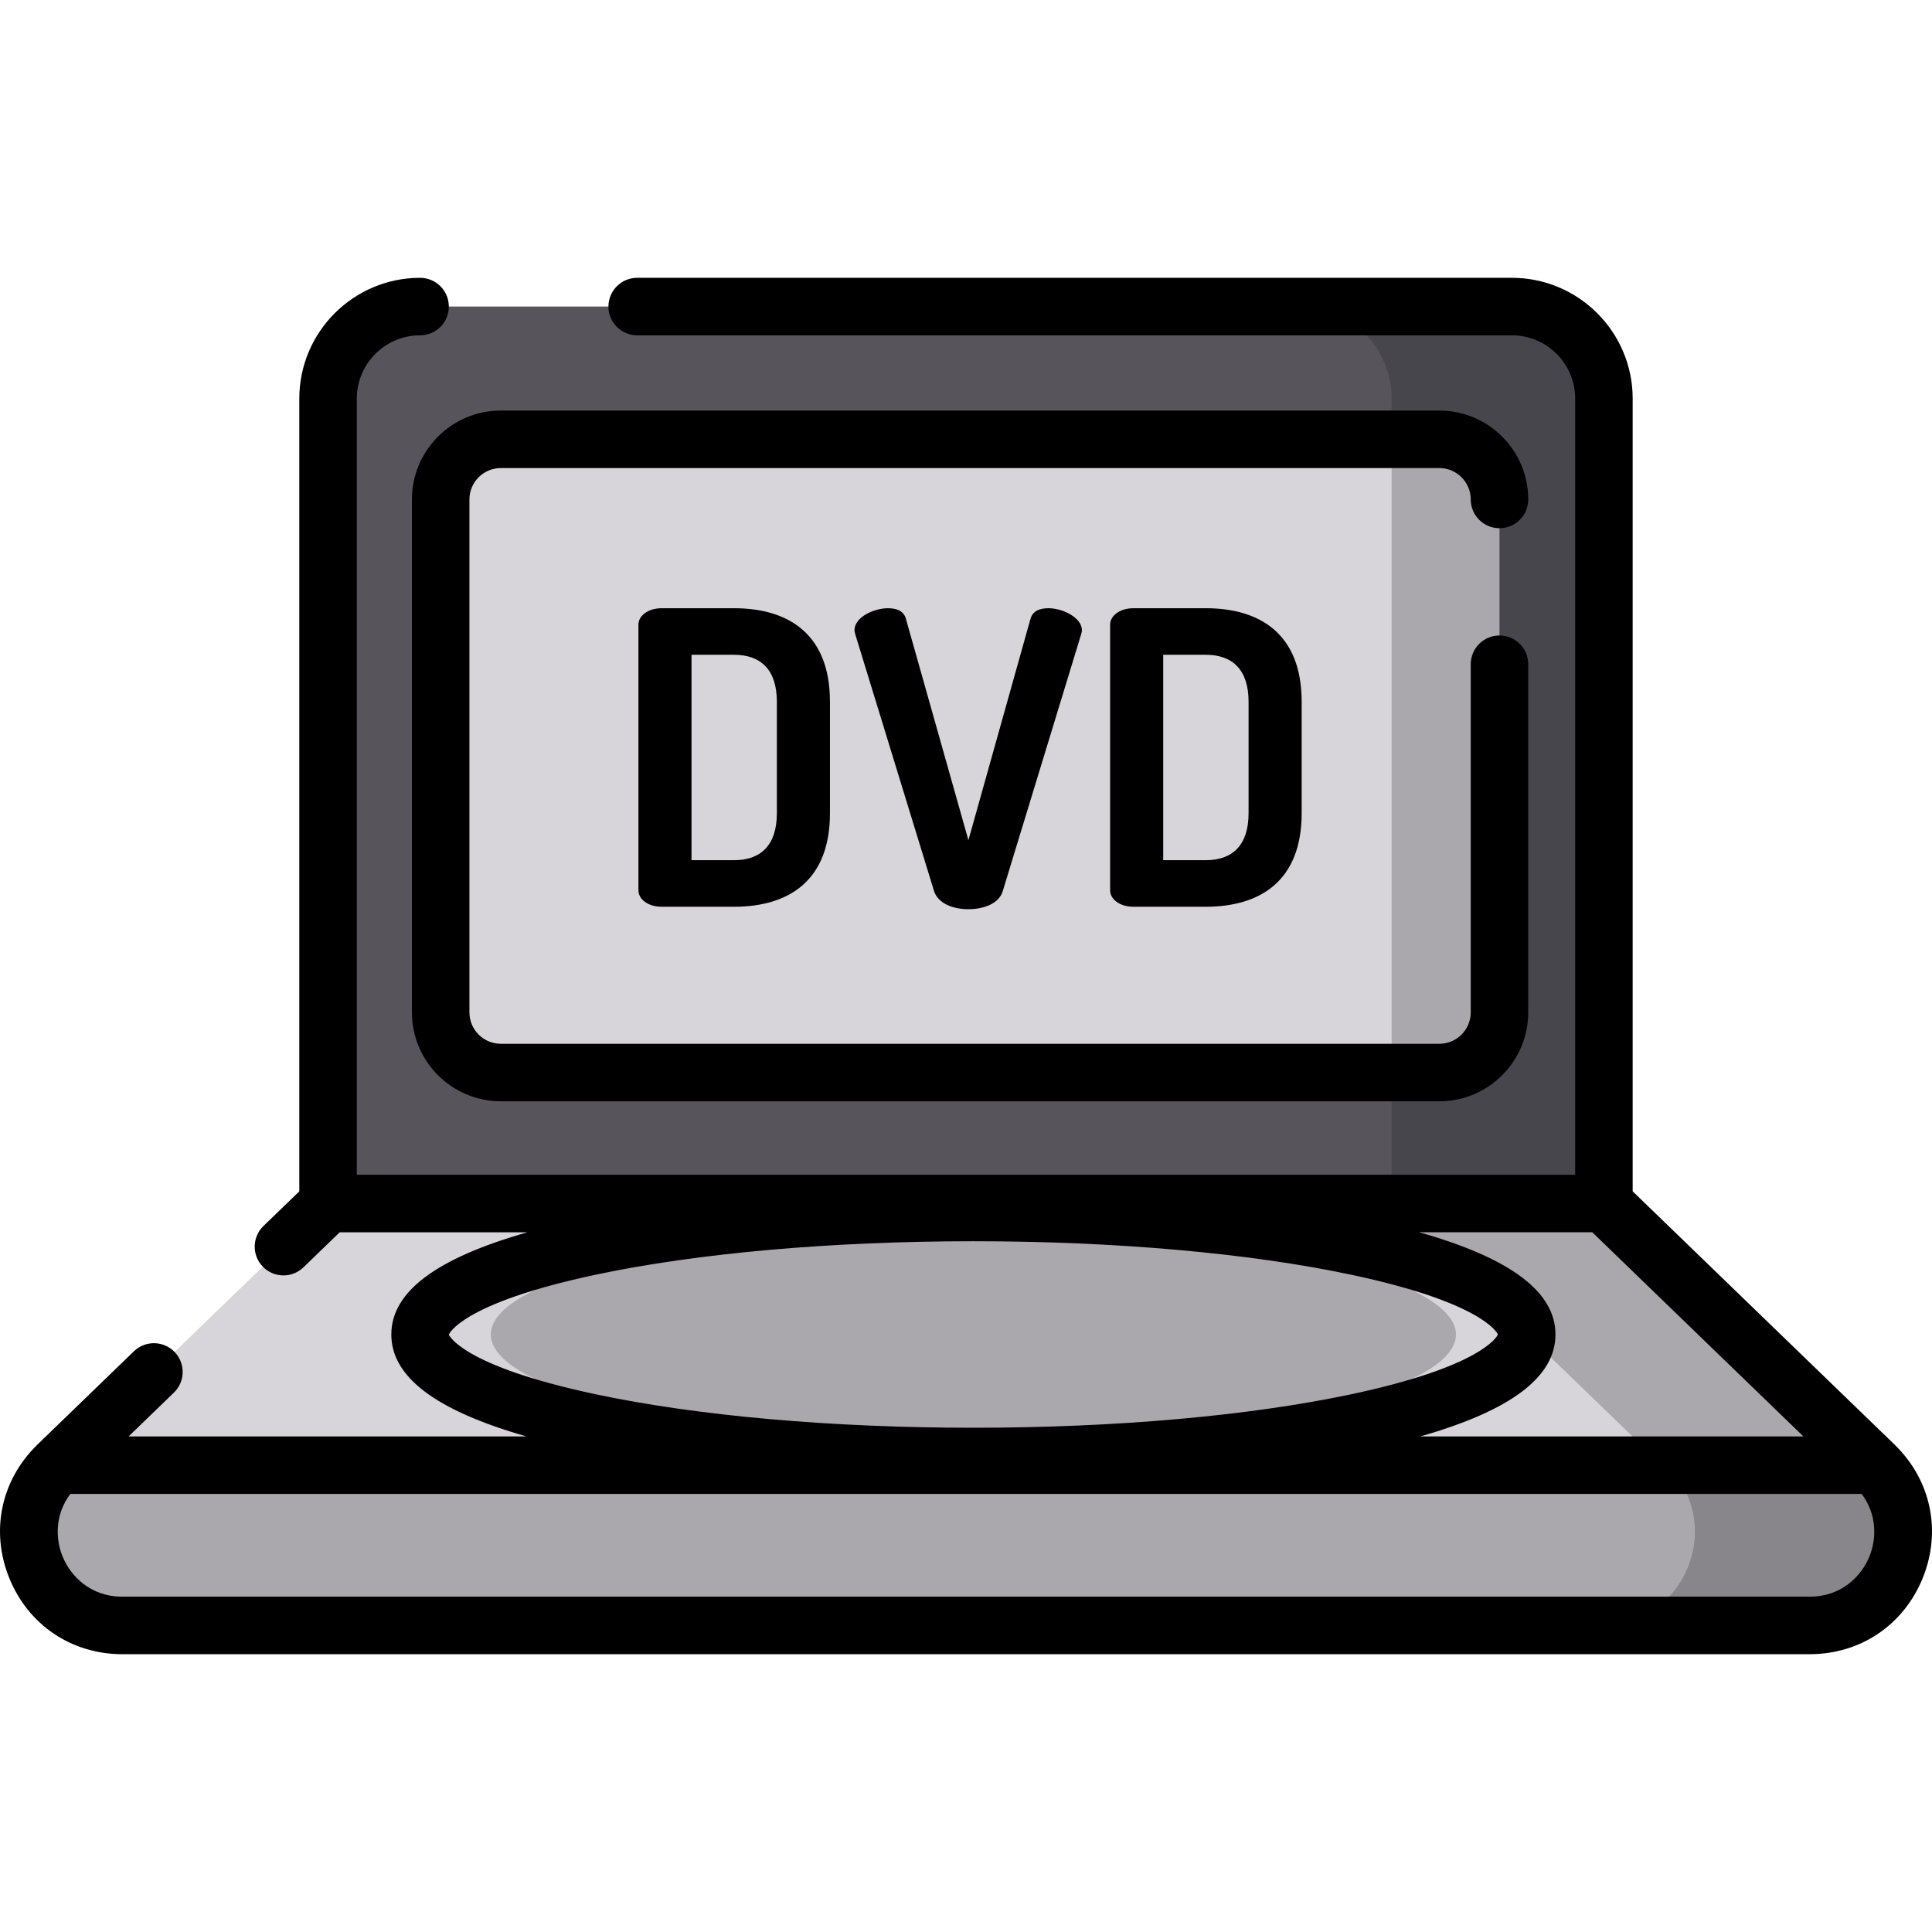 <?xml version="1.0" encoding="iso-8859-1"?>
<!-- Generator: Adobe Illustrator 19.0.0, SVG Export Plug-In . SVG Version: 6.00 Build 0)  -->
<svg version="1.1" id="Layer_1" xmlns="http://www.w3.org/2000/svg" xmlns:xlink="http://www.w3.org/1999/xlink" x="0px" y="0px"
	 viewBox="0 0 512 512" style="enable-background:new 0 0 512 512;" xml:space="preserve">
<path style="fill:#57545C;" d="M168.861,81.243H400.67c13.468,0,24.387,10.918,24.387,24.387v213.317H86.942V105.629
	c0-13.468,10.918-24.387,24.387-24.387h57.532V81.243z"/>
<path style="fill:#D7D5D9;" d="M397.38,176.029v92.264c0,8.804-7.137,15.94-15.94,15.94H132.725c-8.804,0-15.94-7.137-15.94-15.94
	V132.362c0-8.804,7.137-15.94,15.94-15.94h248.714c8.804,0,15.94,7.137,15.94,15.94L397.38,176.029L397.38,176.029z"/>
<path d="M194.513,161.185c14.286,0,25.434,6.71,25.434,24.785v29.546c0,18.074-11.148,24.785-25.434,24.785h-19.156
	c-3.68,0-6.169-2.055-6.169-4.329v-70.457c0-2.273,2.489-4.329,6.169-4.329L194.513,161.185L194.513,161.185z M183.257,173.523
	v54.438h11.255c7.143,0,11.364-4.004,11.364-12.446V185.97c0-8.442-4.221-12.446-11.364-12.446H183.257z"/>
<path d="M226.659,168.112c-0.108-0.433-0.216-0.867-0.216-1.082c0-3.463,5.087-5.844,8.875-5.844c2.382,0,4.221,0.757,4.762,2.814
	l16.559,58.659L273.089,164c0.542-2.056,2.381-2.814,4.762-2.814c3.788,0,8.874,2.489,8.874,5.844c0,0.324-0.108,0.65-0.216,1.082
	l-20.78,68.076c-0.973,3.246-4.978,4.762-9.091,4.762c-4.113,0-8.009-1.515-9.091-4.762L226.659,168.112z"/>
<path d="M319.521,161.185c14.286,0,25.434,6.71,25.434,24.785v29.546c0,18.074-11.148,24.785-25.434,24.785h-19.156
	c-3.68,0-6.169-2.055-6.169-4.329v-70.457c0-2.273,2.489-4.329,6.169-4.329L319.521,161.185L319.521,161.185z M308.264,173.523
	v54.438h11.255c7.143,0,11.364-4.004,11.364-12.446V185.97c0-8.442-4.221-12.446-11.364-12.446H308.264z"/>
<path style="fill:#D7D5D9;" d="M75.123,330.376l11.82-11.43h338.114l71.705,69.339c15.969,15.443,5.037,42.473-17.177,42.473H32.414
	c-22.214,0-33.146-27.03-17.177-42.473l25.55-24.707L75.123,330.376z"/>
<g style="opacity:0.29;">
	<path style="fill:#3E3B43;" d="M16.321,388.286c-15.969,15.443-5.037,42.473,17.177,42.473h447.17
		c22.214,0,33.146-27.03,17.177-42.473H16.321z"/>
</g>
<ellipse style="opacity:0.29;fill:#3E3B43;enable-background:new    ;" cx="257.957" cy="353.657" rx="127.887" ry="28.202"/>
<path style="opacity:0.24;fill:#1D1D20;enable-background:new    ;" d="M496.348,388.286h-1.082l-71.705-69.339V105.629
	c0-13.468-10.918-24.387-24.387-24.387H344.41c13.468,0,24.387,10.918,24.387,24.387v213.317l71.705,69.339h1.082
	c15.969,15.443,5.037,42.473-17.177,42.473h53.683h1.082C501.386,430.758,512.318,403.728,496.348,388.286z"/>
<path d="M389.76,132.362c0,4.209,3.412,7.62,7.62,7.62c4.208,0,7.62-3.411,7.62-7.62c0-12.992-10.569-23.561-23.561-23.561H132.724
	c-12.992,0-23.561,10.569-23.561,23.561v135.931c0,12.991,10.569,23.56,23.561,23.56h248.714c12.992,0,23.561-10.569,23.561-23.56
	v-92.265c0-4.209-3.412-7.62-7.62-7.62c-4.208,0-7.62,3.411-7.62,7.62v92.265c0,4.587-3.732,8.319-8.32,8.319H132.724
	c-4.588,0-8.32-3.733-8.32-8.319V132.362c0-4.588,3.732-8.32,8.32-8.32h248.714C386.028,124.042,389.76,127.775,389.76,132.362z"/>
<path d="M502.229,382.985c-0.04-0.041-0.077-0.082-0.117-0.122c-0.018-0.018-0.035-0.038-0.054-0.056l-69.382-67.093V105.63
	c0-17.648-14.358-32.007-32.007-32.007H168.861c-4.208,0-7.62,3.411-7.62,7.62c0,4.209,3.412,7.62,7.62,7.62H400.67
	c9.245,0,16.766,7.521,16.766,16.766v205.697H94.562V105.63c0-9.246,7.521-16.766,16.765-16.766c4.208,0,7.62-3.411,7.62-7.62
	c0-4.209-3.412-7.62-7.62-7.62c-17.648,0-32.006,14.358-32.006,32.007v210.085l-9.497,9.184c-3.026,2.926-3.107,7.75-0.181,10.775
	c2.925,3.025,7.749,3.107,10.775,0.181l9.604-9.288h49.754c-24.234,6.891-36.073,15.799-36.073,27.088
	c0,11.247,11.75,20.13,35.802,27.011H34.08l12.004-11.609c3.026-2.926,3.106-7.75,0.181-10.775
	c-2.926-3.026-7.75-3.108-10.775-0.181L9.941,382.808c-0.017,0.017-0.033,0.036-0.05,0.052c-0.045,0.044-0.086,0.089-0.129,0.134
	c-9.516,9.34-12.326,22.79-7.318,35.175c5.042,12.466,16.526,20.209,29.972,20.209h447.17c13.446,0,24.93-7.743,29.972-20.209
	C514.566,405.781,511.751,392.326,502.229,382.985z M118.943,353.701c0.016-0.08,3.173-8.321,39.05-15.918
	c26.932-5.702,62.436-8.842,99.969-8.842s73.037,3.141,99.968,8.842c34.488,7.303,38.74,15.201,39.032,15.872
	c-0.291,0.671-4.543,8.569-39.034,15.872c-26.932,5.702-62.435,8.842-99.966,8.842s-73.035-3.141-99.967-8.842
	C122.138,361.934,118.962,353.701,118.943,353.701z M412.216,353.655c0-11.289-11.839-20.198-36.073-27.088h45.832l55.944,54.099
	H376.414C400.465,373.785,412.216,364.902,412.216,353.655z M495.427,412.455c-2.088,5.164-7.347,10.682-15.843,10.682H32.414
	c-8.496,0-13.755-5.518-15.843-10.682c-1.843-4.558-2.095-11.031,2.071-16.549h474.714
	C497.523,401.424,497.271,407.897,495.427,412.455z"/>
<g>
</g>
<g>
</g>
<g>
</g>
<g>
</g>
<g>
</g>
<g>
</g>
<g>
</g>
<g>
</g>
<g>
</g>
<g>
</g>
<g>
</g>
<g>
</g>
<g>
</g>
<g>
</g>
<g>
</g>
</svg>
